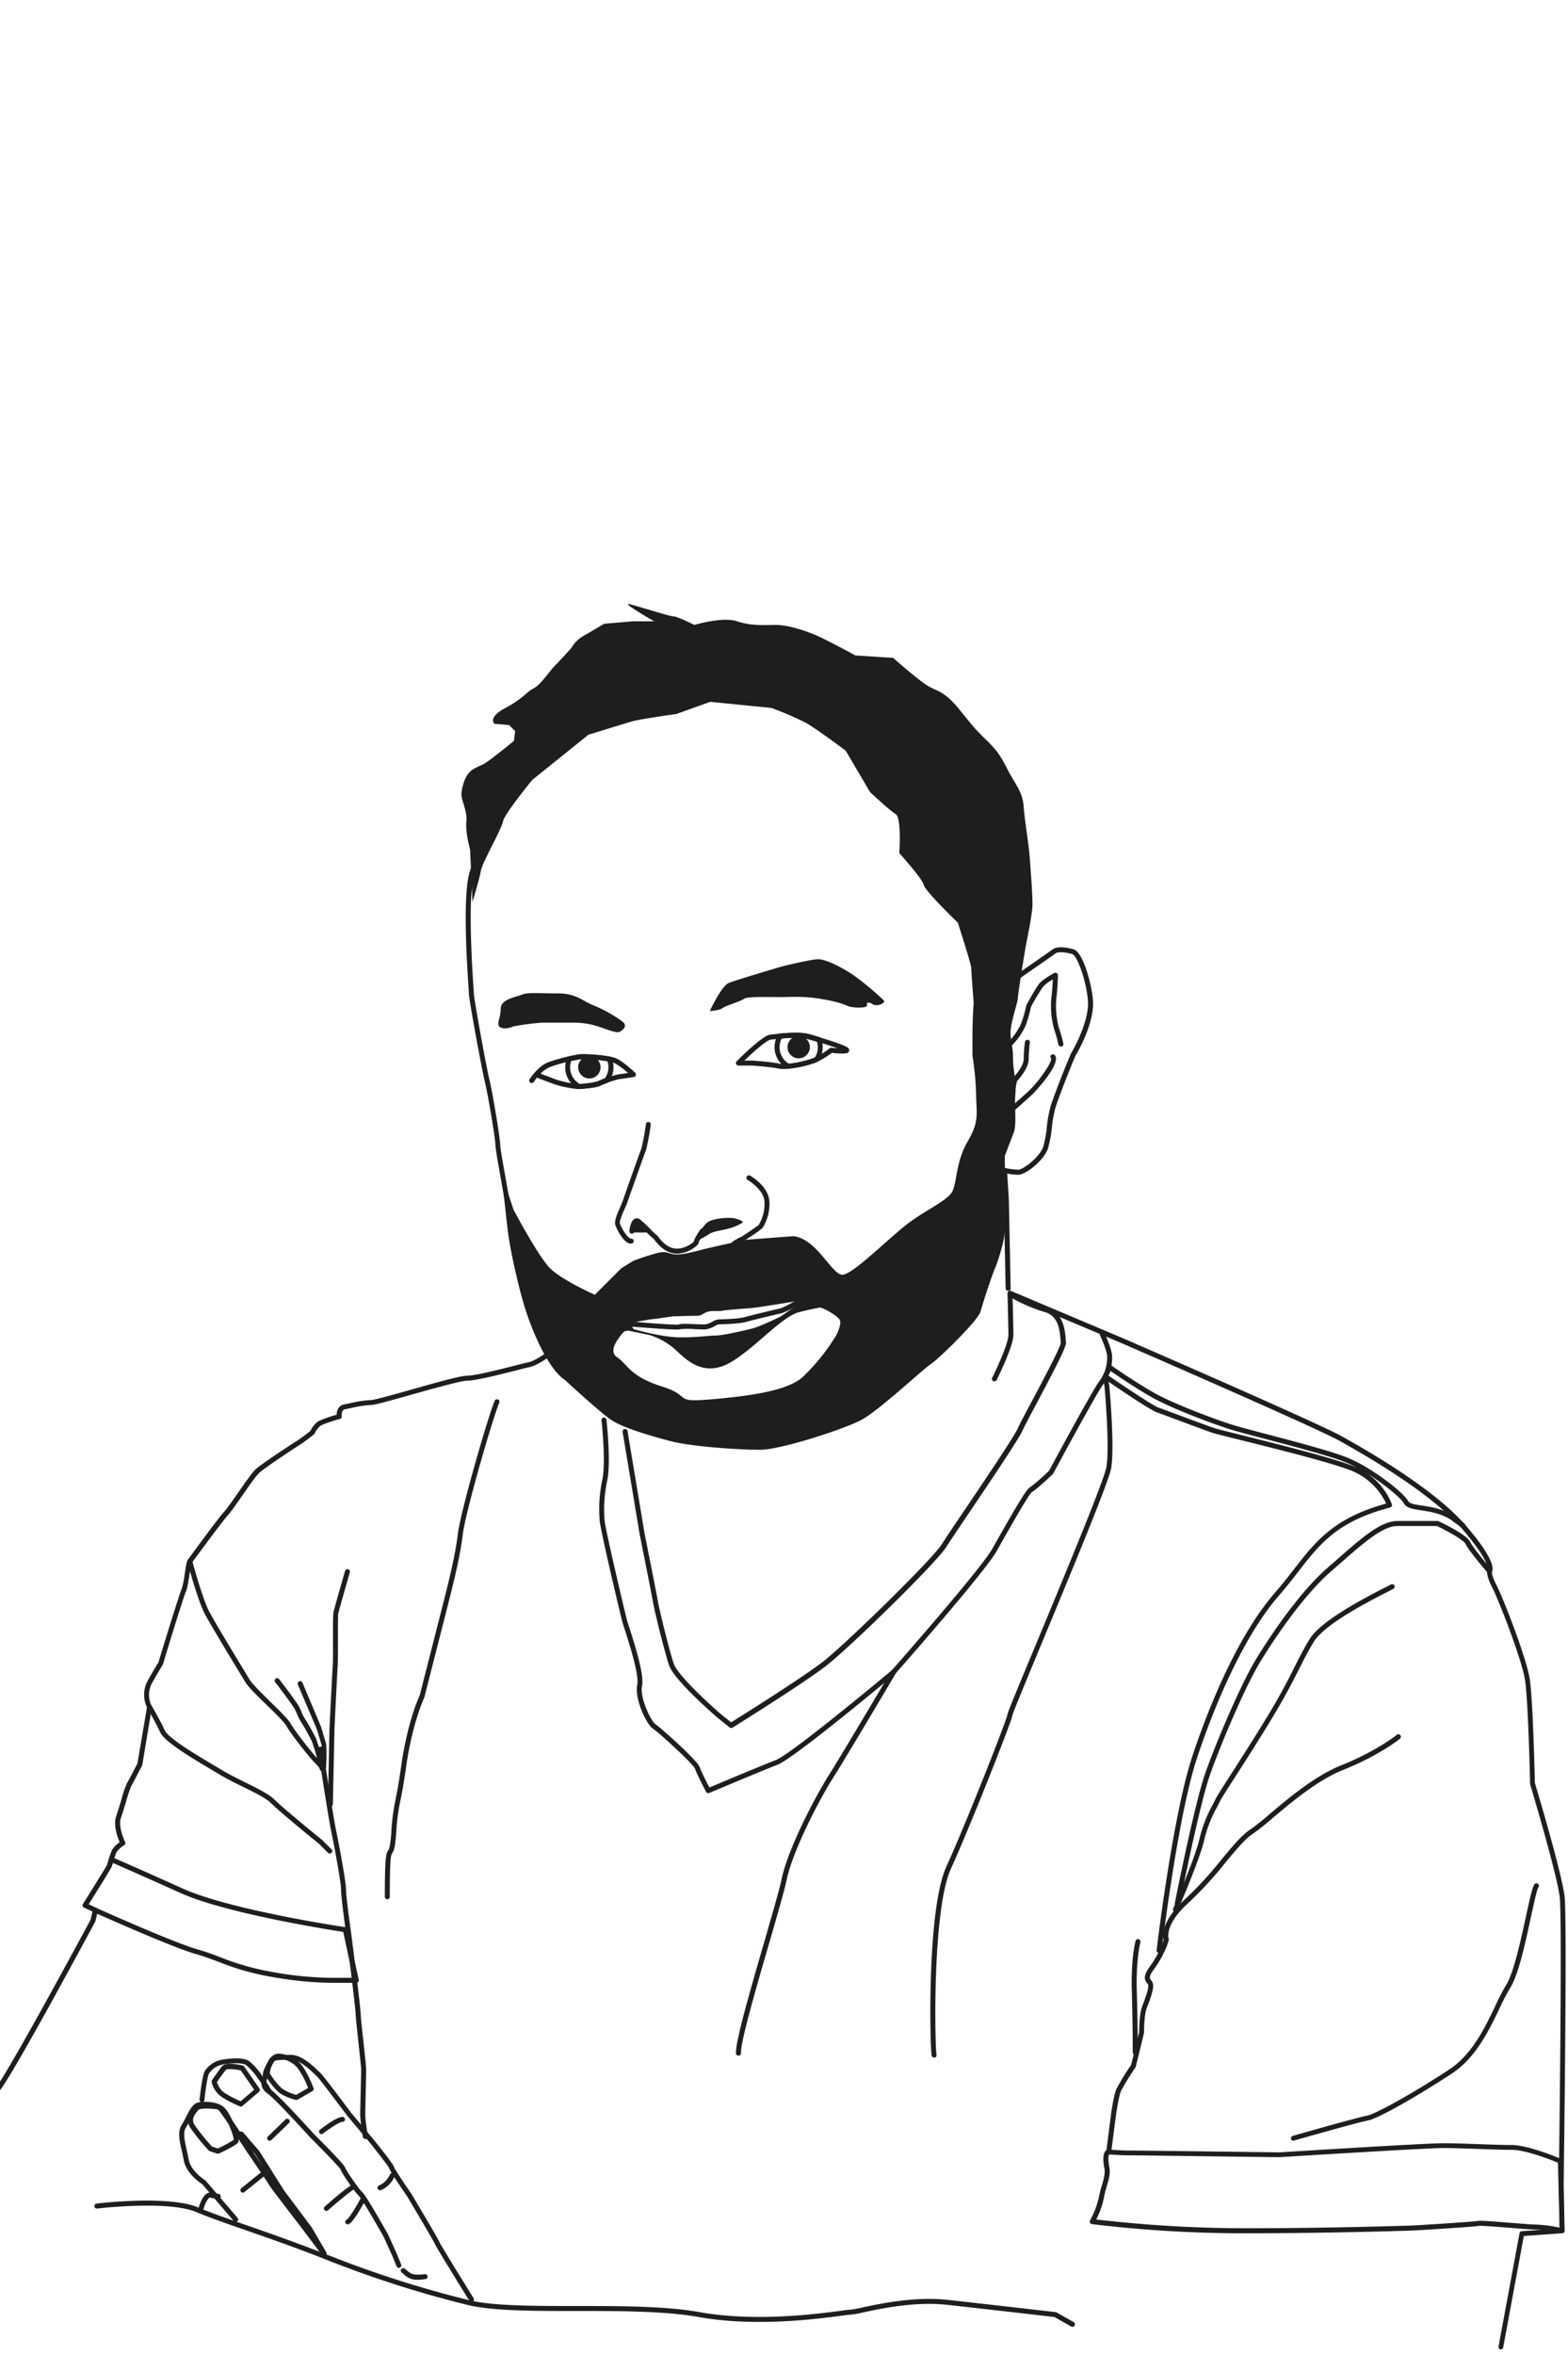 <svg xmlns="http://www.w3.org/2000/svg" viewBox="0 0 571 857"><path d="M-1.45,761.7a.9.9,0,0,1-.91-.9.92.92,0,0,1,.57-.85C.7,757.71,20.29,722.15,33,698.54l.69-2.94-3.11-1.46a.88.88,0,0,1-.48-.57.86.86,0,0,1,.1-.73c3.23-5.14,8.48-13.56,8.8-14.28,0-.11.12-.41.24-.79a34.57,34.57,0,0,1,1.57-4.61,9.37,9.37,0,0,1,2.77-2.8c-.75-1.74-2.43-6.23-1.26-9.53.56-1.6,1.2-3.71,1.82-5.74a41.84,41.84,0,0,1,2-6c.59-1,3.44-6.48,3.9-7.38l3.48-20.43a10.63,10.63,0,0,1,.15-9.46c2.15-3.9,3.63-6.3,4-6.82.92-3,7.57-24.89,8.45-26.66a31.52,31.52,0,0,0,1.15-5.65c.51-3.29.74-4.59,1.16-5.14l.89-1.22c2.78-3.8,10.16-13.87,12.26-16.17,1.08-1.17,3.17-4.17,5.19-7.07,2.64-3.79,5.13-7.37,6.41-8.52,2.35-2.11,13.6-9.43,15-10.31s4.18-3,4.86-3.58a8.83,8.83,0,0,1,2.94-3.54,45.9,45.9,0,0,1,6.61-2.33c0-1.43.61-3.37,2.78-3.77.62-.11,1.36-.27,2.17-.44a40.72,40.72,0,0,1,7.54-1.13c1.18,0,8-1.92,14.56-3.77,8.88-2.51,18.07-5.1,20.51-5.1,2.88,0,11.93-2.3,17.34-3.68,2.43-.61,4.18-1.06,4.91-1.19,1.84-.34,5-2.41,6.07-3.18a.91.91,0,0,1,1.27.21.9.9,0,0,1-.21,1.26c-.17.13-4.19,3-6.8,3.49-.68.12-2.49.58-4.79,1.17-5.85,1.48-14.68,3.73-17.79,3.73-2.19,0-12.07,2.79-20,5-8.45,2.38-13.69,3.85-15.05,3.85a39.74,39.74,0,0,0-7.16,1.08c-.83.18-1.59.34-2.23.46-1.52.27-1.29,2.3-1.26,2.53a.91.91,0,0,1-.65,1,50.75,50.75,0,0,0-6.9,2.35,7.5,7.5,0,0,0-2.29,2.92.93.93,0,0,1-.26.33c-.13.11-3.39,2.71-5.19,3.84S96.51,534,94.38,536c-1.13,1-3.8,4.84-6.15,8.22-2.15,3.08-4.18,6-5.33,7.26-2,2.22-9.64,12.6-12.13,16l-.91,1.23A33,33,0,0,0,69,573c-.48,3.11-.83,5.22-1.32,6.19-.62,1.25-5.35,16.53-8.37,26.49a1,1,0,0,1-.11.23s-1.57,2.47-4,6.83a9,9,0,0,0,0,8,.89.89,0,0,1,.1.58L51.82,642.2a.79.79,0,0,1-.08.26c-.14.26-3.35,6.48-4,7.6a54,54,0,0,0-1.84,5.55c-.63,2.06-1.27,4.19-1.85,5.83-1.19,3.36,1.48,8.78,1.51,8.83a.92.92,0,0,1-.33,1.17A9.61,9.61,0,0,0,42.42,674,36.2,36.2,0,0,0,41,678.28c-.12.41-.21.73-.27.9-.21.63-5.14,8.52-8.42,13.75l2.84,1.34a.91.91,0,0,1,.5,1l-.89,3.78a1,1,0,0,1-.08.22c-.08.15-8.43,15.66-16.9,31C.33,761.7-.58,761.7-1.45,761.7Zm-.39-1.7Z" fill="#201d1e"/><path d="M546.58,854.93l-.17,0a.9.9,0,0,1-.72-1l7.66-41.29a.89.89,0,0,1,.83-.74l13.78-.94-.31-16.45c0-1,1.32-95.62.34-104.12s-10.69-40.81-10.79-41.13a1,1,0,0,1,0-.24c0-.3-.68-29.83-1.82-37.51s-9.8-29.65-11.9-33.68c-2.2-4.24-2-6-1.91-6.27a.8.8,0,0,1,.18-.37c.08-.28.6-3.26-9-14.5-7.84-9.2-23.41-20.41-45-32.42-8.85-4.92-78.79-35.28-79.5-35.59l-22.35-9.43c1.75,2.64,2,6,2.19,8,0,.46.07.84.11,1.12.23,1.48-3,7.79-10.69,22.3-2.43,4.56-4.53,8.5-5.19,10-1.36,3-11.27,17.75-19.24,29.56-3.88,5.75-7.23,10.72-8.46,12.67-3.66,5.83-34.86,36.32-43.66,43.18-8.26,6.45-33.95,22.43-34.2,22.59a.92.92,0,0,1-1.05-.06L261.23,625c-.66-.57-15.77-13.57-17.6-19.07-1.74-5.22-5.33-19.91-5.81-22.78-.44-2.62-4.83-24.61-4.88-24.83L226.72,521a.91.91,0,0,1,1.79-.3L234.72,558c.18.88,4.45,22.22,4.89,24.86s3.92,17.06,5.73,22.51c1.4,4.17,12.78,14.58,17,18.24l3.91,3.13c3.77-2.35,26-16.27,33.51-22.13,8.47-6.61,39.75-37.17,43.24-42.72,1.24-2,4.6-7,8.49-12.73,7.51-11.13,17.79-26.37,19.08-29.28.69-1.56,2.8-5.52,5.25-10.11,3.9-7.33,10.44-19.61,10.49-21.23,0-.26-.07-.68-.12-1.19-.24-2.95-.69-8.44-5.55-9.84a60.64,60.64,0,0,1-12-5.08.71.71,0,0,1-.14-.1l-1.17-1a.9.9,0,0,1-.18-1.16.92.92,0,0,1,1.13-.36l40.61,17.14c2.9,1.26,70.74,30.71,79.67,35.67,21.81,12.12,37.55,23.48,45.53,32.84,9.74,11.43,9.93,15.28,9.18,16.56,0,.43.2,1.92,1.75,4.91,2.19,4.22,10.9,26.29,12.08,34.25,1.14,7.62,1.79,35.24,1.84,37.61.75,2.49,9.84,32.86,10.82,41.33s-.28,100.42-.33,104.33l.33,17.28a.9.9,0,0,1-.84.92l-14,1-7.53,40.6A.91.91,0,0,1,546.58,854.93ZM541.7,571.14Zm.12-.14,0,0Zm0,0Z" fill="#201d1e"/><path d="M257.91,652.5a.91.91,0,0,1-.8-.49c-.13-.26-3.37-6.41-4.05-8.46-.59-1.6-12.88-12.91-15.29-14.51s-6.77-11-5.71-15.93c.79-3.68-3.17-15.87-4.66-20.46-.31-1-.55-1.7-.66-2.07-.75-2.63-8-33.41-8.35-37.13a51.11,51.11,0,0,1,1-15.24c1.29-6.45-.33-21.22-.34-21.36a.9.9,0,0,1,.8-1,.91.91,0,0,1,1,.8c.07.61,1.66,15.2.32,21.92a49.56,49.56,0,0,0-1,14.72c.32,3.5,7.57,34.26,8.3,36.79.1.36.33,1.07.64,2,2.76,8.52,5.48,17.73,4.7,21.39-.92,4.29,3.29,12.94,4.94,14S254,640.6,254.78,643c.5,1.51,2.66,5.74,3.55,7.45,3.62-1.52,19-8,24.23-10,4.62-1.79,29.66-22.19,42.31-32.76,1.38-1.58,32.31-36.72,36.47-44.08l.68-1.21c8.82-15.62,11.86-20.55,13-21.13a74.07,74.07,0,0,0,7-6.08c1.3-2.4,16-29.67,18.33-32.62a12.33,12.33,0,0,0,1.3-2.09,14.13,14.13,0,0,0,1.51-7.23c-.31-2.49-2.56-7.34-2.59-7.39a.91.91,0,0,1,1.65-.76c.09.2,2.39,5.15,2.74,7.92a15.87,15.87,0,0,1-1.69,8.27,15.34,15.34,0,0,1-1.49,2.39c-1.81,2.32-12.72,22.28-18.23,32.5a.84.84,0,0,1-.18.23c-1,1-6.16,5.79-7.54,6.48-1.27.95-8.68,14.08-12.25,20.4l-.68,1.21c-4.33,7.65-35.42,42.94-36.74,44.44l-.1.09c-1.5,1.26-36.8,30.75-42.87,33.11-5.91,2.3-24.75,10.23-24.94,10.31A.94.94,0,0,1,257.91,652.5Z" fill="#201d1e"/><path d="M428.72,693.56l-.18,0a.9.9,0,0,1-.71-1.06c.29-1.47,7.16-36.15,11.13-47.41,3.89-11,12.81-32.11,18.5-41.45,3.23-5.29,14.63-23.3,26.15-33.29q1.83-1.58,3.57-3.11c8.75-7.69,15.67-13.76,21.67-13.76h14.64a.86.86,0,0,1,.39.09c1.72.8,10.35,4.93,11.54,7.55.86,1.9,5.84,7.86,7.68,10a.9.9,0,0,1-.09,1.28.91.91,0,0,1-1.28-.1c-.28-.32-6.81-7.89-8-10.42-.66-1.45-6.46-4.68-10.48-6.58H508.85c-5.32,0-12.34,6.17-20.47,13.31-1.17,1-2.36,2.07-3.58,3.12-11.32,9.81-22.6,27.63-25.79,32.86-5.63,9.24-14.48,30.17-18.34,41.12-3.93,11.13-11,46.79-11.06,47.15A.92.92,0,0,1,428.72,693.56Z" fill="#201d1e"/><path d="M422.06,710.65H422a.9.9,0,0,1-.79-1c0-.49,5.86-48.95,12.91-70.32,4-12.2,15-42.47,30.37-60,2.51-2.88,4.67-5.66,6.76-8.35,7.76-10,14.48-18.64,33.53-23.85a23.92,23.92,0,0,0-13.51-12.3c-8-3-27.91-7.94-39.79-10.89-4.88-1.21-8.4-2.09-9.44-2.41-2.11-.66-7.88-2.82-13-4.72-3.55-1.33-6.61-2.48-7.69-2.84-2.71-.9-17.67-11.17-19.37-12.34a.92.92,0,0,1-.3-1.14l1.6-3.31a.92.92,0,0,1,1.34-.35c.09.07,9.58,6.68,16.34,10.38s20.73,9,27.8,11.25c2.43.76,7.15,2,12.61,3.44,10.55,2.77,23.69,6.23,29.42,8.58,8.77,3.6,20.28,12.56,22,15.72.52,1,2.49,1.27,5,1.65,3.26.5,7.31,1.12,11.33,3.55l4.14,3a.9.9,0,1,1-1.06,1.46l-4.08-3c-3.65-2.21-7.51-2.8-10.6-3.27s-5.37-.82-6.31-2.58-6.8-6.74-13.2-10.74a24,24,0,0,1,8.86,11.14.92.92,0,0,1-.06.71,1,1,0,0,1-.57.45c-19.23,5-25.55,13.16-33.56,23.47-2.1,2.71-4.28,5.51-6.83,8.43-15.11,17.31-26,47.3-30,59.4-7,21.19-12.78,69.48-12.83,70A.91.91,0,0,1,422.06,710.65Zm-18.43-210.1c6.6,4.52,16.46,11.07,18.27,11.67,1.12.38,4.19,1.53,7.76,2.86,5.06,1.89,10.81,4,12.87,4.69,1,.31,4.67,1.22,9.33,2.38,11.92,3,31.87,7.92,40,11,.83.31,1.63.65,2.38,1a44.39,44.39,0,0,0-4.15-2c-5.62-2.3-18.69-5.74-29.19-8.5-5.49-1.44-10.22-2.69-12.69-3.46-7-2.18-21-7.5-28.13-11.39-5.63-3.09-13.11-8.15-15.64-9.88Z" fill="#201d1e"/><path d="M568.89,812.64a.68.68,0,0,1-.2,0,58.54,58.54,0,0,0-9.13-1.31c-1.49,0-5.46-.31-9.68-.65-4.48-.36-10.63-.84-11.42-.7-1.33.33-20.05,1.46-23.79,1.68-.3,0-28.71,1-60.65,1a460.8,460.8,0,0,1-56.39-3.33.92.92,0,0,1-.69-.5.91.91,0,0,1,0-.85,31.37,31.37,0,0,0,3.22-8.36,33.74,33.74,0,0,1,1.07-4.27c.67-2.3,1.31-4.47.93-6.39-.28-1.38-.8-4.76.34-6.14a1.55,1.55,0,0,1,1.21-.6c.35,0,.89,0,1.61.09,1.36.09,3.42.24,6,.24,4,0,54.11.66,54.62.67,2.11-.14,53.3-3.33,59.58-3.33,3.23,0,8.11.17,12.84.34,4.52.16,9.19.32,12.13.32,6.11,0,17.53,4.86,18,5.07a.92.92,0,0,1,.55.81l.66,25.3a.89.89,0,0,1-.9.93Zm-169.72-5A470.07,470.07,0,0,0,454,810.83c31.91,0,60.28-1,60.56-1,8.86-.53,22.44-1.4,23.46-1.64.8-.2,4.44.06,12,.66,4,.32,8.11.65,9.53.65a52.08,52.08,0,0,1,8.39,1.11L567.33,787c-2.33-1-11.73-4.7-16.76-4.7-3,0-7.45-.15-12.2-.32s-9.58-.34-12.77-.34c-6.22,0-59,3.29-59.54,3.33s-50.71-.67-54.66-.67c-2.69,0-4.79-.15-6.18-.25l-1.34-.08c-.22.39-.45,1.88.09,4.58.47,2.35-.23,4.73-1,7.25a34.4,34.4,0,0,0-1,4.06A30,30,0,0,1,399.17,807.68Z" fill="#201d1e"/><path d="M120.94,721.53a132.65,132.65,0,0,1-22.45-2.24,94.27,94.27,0,0,1-18.83-5.38c-2.71-1-5.27-2-8.33-2.85-8.62-2.43-35.82-14.62-37-15.14a.9.9,0,1,1,.74-1.65c.28.12,28.23,12.65,36.72,15.05,3.13.88,5.73,1.86,8.48,2.9a93,93,0,0,0,18.52,5.29,126.48,126.48,0,0,0,22.68,2.2h7.11L125,703c-5.29-.81-42.84-6.76-59.33-14.18-17.54-7.9-25.43-11.28-25.51-11.32a.9.9,0,1,1,.72-1.66c.07,0,8,3.42,25.54,11.33s59.05,14.07,59.47,14.13a.92.92,0,0,1,.75.71l4,18.42a.92.92,0,0,1-.89,1.1h-8.79Z" fill="#201d1e"/><path d="M367.12,469.71a.92.92,0,0,1-.91-.89l-.66-32.3-.66-10.61A.9.9,0,0,1,366,425a23.16,23.16,0,0,0,4.77.64c1.79,0,7.86-4.56,9.13-8.37a40,40,0,0,0,1.31-7.13,46.84,46.84,0,0,1,1.35-7.5c1.23-4,7-18.67,7.77-19.88s6.47-11.55,5.84-18.73c-.68-7.9-4.08-16.4-5.67-16.85-2.7-.77-5.26-.88-6.09-.26-1.33,1-13.07,9.11-13.57,9.45a.89.89,0,0,1-1.26-.23.91.91,0,0,1,.23-1.26c.13-.08,12.21-8.43,13.52-9.41,2-1.5,6.37-.4,7.67,0,3.2.91,6.39,11.64,7,18.43.73,8.46-6.07,19.79-6.14,19.9-.6.93-6.19,15-7.55,19.4a46.21,46.21,0,0,0-1.28,7.2,42.5,42.5,0,0,1-1.39,7.47c-1.41,4.24-7.94,9.61-10.85,9.61a22.28,22.28,0,0,1-4-.43l.59,9.46.67,32.33a.91.91,0,0,1-.89.93Z" fill="#201d1e"/><path d="M199,493a.91.91,0,0,1-.79-.46c-.08-.15-8.1-14.66-10.43-31.28-1.28-9.16-3.34-20.75-5-30.07-1.54-8.68-2.34-13.26-2.34-14.34,0-2.25-2.67-18.24-4-23.76-1.23-5.25-5.69-29.54-5.69-31.51,0-.2-.06-1.18-.14-2.41-.58-8.87-2.36-35.86.89-43.23.48-1.14,11.94-28.36,20-34.65a.93.93,0,0,1,1.28.16.91.91,0,0,1-.16,1.27c-7.71,6-19.36,33.65-19.48,33.93-2,4.64-2.29,18.9-.74,42.4.1,1.57.15,2.28.15,2.53,0,1.41,4.22,25.1,5.63,31.09,1.36,5.75,4,21.79,4,24.18,0,1,1.07,7,2.32,14,1.65,9.33,3.71,20.95,5,30.14,2.28,16.27,10.13,30.5,10.21,30.65a.9.9,0,0,1-.35,1.23A.87.87,0,0,1,199,493Z" fill="#201d1e"/><path d="M246.09,483.78c-2.07,0-6.43-.27-15.69-1-1.41-.12-2.62-.22-2.79-.22a.91.91,0,0,1-.89-.92.9.9,0,0,1,.9-.9c.18,0,.89.06,2.92.23,4.21.35,15.38,1.27,16.6,1,.76-.33,2.78-.27,6-.12,1.48.06,3,.13,3.69.07a7.89,7.89,0,0,0,2.65-1,5.53,5.53,0,0,1,2.26-.82c1.4,0,7.32-.2,9.41-.8,2.35-.67,12-3,13.08-3.19a39.63,39.63,0,0,0,4.21-2.06,21.31,21.31,0,0,1,2.88-1.42l3.33-.83.44,1.76-3.33.83c-.24.08-1.48.74-2.47,1.26a26.1,26.1,0,0,1-4.76,2.25c-1,.17-10.65,2.5-12.88,3.14-2.72.78-9.84.87-9.91.87a5.9,5.9,0,0,0-1.42.62,9.63,9.63,0,0,1-3.32,1.21c-.8.07-2.26,0-3.94-.07a30.12,30.12,0,0,0-5.28,0A5,5,0,0,1,246.09,483.78Z" fill="#201d1e"/><path d="M258.47,367.92s4.22-9.1,6.88-10.21,19.31-6,19.31-6,10.66-2.66,13.32-2.66,8.66,2.89,13.09,6a103.37,103.37,0,0,1,10.66,8.88c1.11,1.11-2.44,2.44-3.77,1.56s-2.67-.89-2.22.22-4,1.11-6,.66-2.22-1.33-9.54-2.66-10.66-.89-16.43-.89-11.76-.22-12.87.67-6.66,2.44-7.77,3.33S258.47,367.92,258.47,367.92Z" fill="#201d1e"/><path d="M187,373.47a98.72,98.72,0,0,1,10.21-1.33h12a27.84,27.84,0,0,1,8.44,1.33c2.88.89,6.88,2.66,8,2s3.33-2.21.66-4a50.17,50.17,0,0,0-10-5.55c-4.44-1.78-6.44-4.44-13.32-4.44s-10.88-.44-12.88.45-7.76,1.55-7.76,5.1-2,6,0,6.88S187,373.47,187,373.47Z" fill="#201d1e"/><path d="M386.32,380.81a.92.92,0,0,1-.89-.73,51,51,0,0,0-1.52-5.44,31.4,31.4,0,0,1-.93-12.58c.24-2.43.35-4.39.4-5.66a16.53,16.53,0,0,0-3.47,2.56,72.28,72.28,0,0,0-4.49,7.49,42,42,0,0,1-2,6.91,24.87,24.87,0,0,1-4.86,7,.91.91,0,1,1-1.28-1.28,23.66,23.66,0,0,0,4.46-6.35,42.53,42.53,0,0,0,1.95-6.71.66.66,0,0,1,.09-.27c.14-.25,3.39-6.32,4.77-7.93s5.21-3.67,5.37-3.76a.91.91,0,0,1,1.33.8c0,.12,0,3-.45,7.42a29.72,29.72,0,0,0,.85,11.83,52.23,52.23,0,0,1,1.58,5.66.9.9,0,0,1-.71,1.06Z" fill="#201d1e"/><path d="M368.79,404.34a.93.93,0,0,1-.69-.31.9.9,0,0,1,.09-1.28s3.57-3.13,6.42-5.75c3.43-3.17,8.7-10.55,8.13-11.86a.89.89,0,0,1,.09-1.27.92.92,0,0,1,1.29.1c2.54,2.91-7.11,13.27-8.28,14.36-2.86,2.64-6.42,5.75-6.46,5.78A.89.89,0,0,1,368.79,404.34Z" fill="#201d1e"/><path d="M368.79,397.24l-.18,0a.91.91,0,0,1-.71-1.07l.66-3.33a1,1,0,0,1,.23-.44c1.11-1.17,4-4.68,4-6.93a49.8,49.8,0,0,1,.46-6.34.9.9,0,1,1,1.79.26,50.16,50.16,0,0,0-.44,6.08c0,3.1-3.37,7-4.28,8l-.62,3.08A.9.9,0,0,1,368.79,397.24Z" fill="#201d1e"/><path d="M133.06,778.35a.9.9,0,0,1-.89-.74,62.36,62.36,0,0,1-1-7.82c0-1.23.09-5.12.18-8.89.08-3.5.16-6.81.16-7.76s-.53-5.79-1-10.06c-.51-4.73-1-9.2-1-10.25,0-1.59-2.4-20.89-3.32-28.19-.08-.56-2-14.07-2-17.09,0-2.85-2.9-18.13-3.64-21.45-.66-3-4.68-28.31-4.68-29.49a.91.91,0,1,1,1.81,0c0,1.13,3.93,25.89,4.64,29.11.63,2.85,3.68,18.69,3.68,21.84,0,2.9,2,16.71,2,16.85.14,1.09,3.34,26.4,3.34,28.43,0,.95.53,5.79,1,10.06.52,4.73,1,9.2,1,10.25s-.08,4.29-.16,7.8c-.08,3.76-.17,7.65-.17,8.85a62.65,62.65,0,0,0,1,7.49.9.9,0,0,1-.72,1.05ZM117.65,636.61h0Z" fill="#201d1e"/><path d="M120.07,674.47a.9.9,0,0,1-.64-.27l-3.29-3.29c-1-.78-14.08-11.41-17.35-14.68-1.91-1.92-6-3.92-10.27-6-2.89-1.43-5.88-2.9-8.53-4.49-.81-.49-1.7-1-2.66-1.58-9.19-5.45-17.55-10.59-19-13.81-1.63-3.57-4.59-8.63-4.62-8.68a.91.91,0,0,1,1.56-.92c.13.21,3,5.19,4.71,8.85,1.34,3,12,9.24,18.28,13l2.67,1.58c2.59,1.56,5.55,3,8.4,4.42,4.44,2.19,8.63,4.25,10.75,6.37,3.26,3.26,17.1,14.48,17.24,14.59l.07.06,3.33,3.33a.89.89,0,0,1,0,1.28A.87.87,0,0,1,120.07,674.47Z" fill="#201d1e"/><path d="M117.74,644.5a.9.9,0,0,1-.69-.32s-1.66-2-2.94-3.27-8.11-9.8-9.81-12.85c-.77-1.38-4-4.57-7.19-7.65-3.46-3.36-6.72-6.54-7.78-8.31l-2-3.3c-3.67-6.06-10.52-17.35-12.67-21.38-2.68-5-6.25-18.49-6.4-19.06a.91.91,0,0,1,.64-1.11.92.92,0,0,1,1.11.65c0,.14,3.67,13.83,6.25,18.67,2.12,4,8.95,15.24,12.62,21.29l2,3.31c.94,1.57,4.26,4.81,7.48,8,3.4,3.31,6.62,6.44,7.51,8.06,1.6,2.87,8.2,11.14,9.51,12.45s3,3.31,3,3.39a.89.89,0,0,1-.12,1.27A.85.85,0,0,1,117.74,644.5Z" fill="#201d1e"/><path d="M120.3,657.38h0a.91.91,0,0,1-.89-.93c0-.25.55-25.63.55-26.5s1-21,1.23-24.15c.1-1.38.08-5.17.07-8.84,0-5.8,0-9.38.17-10.26.33-1.57,4.07-14.5,4.23-15.05a.91.91,0,0,1,1.12-.62.92.92,0,0,1,.62,1.13c-1.34,4.63-3.94,13.71-4.2,14.92-.16.75-.14,5.81-.13,9.87,0,3.87,0,7.54-.08,9-.22,3.08-1.21,23.22-1.21,24s-.54,25.49-.56,26.54A.9.9,0,0,1,120.3,657.38Z" fill="#201d1e"/><path d="M118,643.73h0a.91.91,0,0,1-.91-.91,24.81,24.81,0,0,1,.13-3c0-.36,0-2.75-.12-4.88l-1.73-5.73L108.47,613a.92.92,0,0,1,.49-1.19.89.89,0,0,1,1.18.48L117,628.6a.36.36,0,0,1,0,.09l1.77,5.88a.78.78,0,0,1,0,.22,50.35,50.35,0,0,1,.09,5.43c0,.29-.09,1.58-.09,2.6A.91.91,0,0,1,118,643.73Z" fill="#201d1e"/><path d="M117.3,644.51a.91.91,0,0,1-.87-.67c0-.11-.79-2.83-1.13-4.62a56,56,0,0,0-1.83-5.8c-.25-.48-2.27-4.39-3.59-6.42a18.51,18.51,0,0,1-1.79-3.42c-.2-.47-.41-1-.7-1.55-.7-1.39-5.38-7.58-7.12-9.84a.91.91,0,1,1,1.43-1.11c.66.85,6.41,8.34,7.31,10.14.31.63.53,1.15.75,1.66A17.19,17.19,0,0,0,111.4,626c1.45,2.24,3.62,6.45,3.71,6.63a.42.42,0,0,1,0,.1,56.09,56.09,0,0,1,1.93,6.14c.32,1.72,1.08,4.45,1.09,4.47a.89.89,0,0,1-.63,1.12Z" fill="#201d1e"/><path d="M141.05,691.12a.91.91,0,0,1-.91-.91c0-14.92.48-15.68,1.21-16.83.31-.5.74-1.18,1.13-6.21A77.72,77.72,0,0,1,144,655c.47-2.29,1.11-5.44,2.13-12.55,2.23-15.62,6.22-24.48,6.7-25.48l7.63-29.88c3.61-14.12,5.3-21.15,6.31-29.19s10.84-42.15,13.38-48.18a.9.9,0,0,1,1.18-.49.91.91,0,0,1,.49,1.19c-2.52,6-12.24,39.61-13.26,47.7s-2.71,15.22-6.34,29.42-7.66,30-7.66,30l-.06.17c0,.09-4.3,9.08-6.58,25-1,7.16-1.67,10.34-2.14,12.65a75.74,75.74,0,0,0-1.52,11.93c-.42,5.48-.92,6.27-1.4,7s-.92,1.47-.92,15.87A.91.91,0,0,1,141.05,691.12Z" fill="#201d1e"/><path d="M340.15,748.72a.92.92,0,0,1-.89-.73c-.58-2.94-1.85-52.93,5.39-68.81s22-53.38,22.24-55.35c.13-.89,3.11-8.12,11-27,10.2-24.55,24.18-58.19,25-62.92,1.3-7.45-.65-29.17-.67-29.39l-.6-3.51a.9.9,0,0,1,.75-1,.89.89,0,0,1,1,.74l.6,3.58c.09,1,2,22.25.67,29.93-.86,4.93-14.31,37.3-25.12,63.31-5.46,13.13-10.61,25.54-10.84,26.59-.37,2.59-15.78,41.37-22.38,55.82-6.92,15.16-5.83,64.86-5.26,67.7a.91.91,0,0,1-.71,1.07Z" fill="#201d1e"/><path d="M268.9,748.05a.9.9,0,0,1-.9-.86c-.22-4.27,5.29-23.23,10.15-40,2.9-10,5.63-19.38,6.51-23.53,2.38-11.22,12.48-30.32,17.1-37.59s22.78-38,23-38.26a.91.91,0,1,1,1.56.92c-.18.31-18.37,31.06-23,38.31s-14.52,26-16.85,37c-.9,4.23-3.52,13.23-6.55,23.66-4.58,15.78-10.28,35.4-10.08,39.37a.91.91,0,0,1-.86.95Z" fill="#201d1e"/><path d="M428.05,695.78a.94.94,0,0,1-.36-.08.9.9,0,0,1-.47-1.19c.08-.18,8-18.32,9.6-25.48a49.16,49.16,0,0,1,4.88-12.47c.38-.72.68-1.29.82-1.64.33-.82,2.13-3.63,5.83-9.4s8.59-13.38,13.22-21c4.94-8.16,7.65-13.5,10-18.22,1.75-3.46,3.26-6.44,5.27-9.75,4.21-6.9,20.41-15.21,27.32-18.76,1-.5,1.79-.91,2.33-1.21a.91.91,0,1,1,.86,1.6c-.55.3-1.36.71-2.36,1.22-6.78,3.48-22.66,11.63-26.6,18.1-2,3.24-3.47,6.2-5.21,9.62-2.28,4.51-5.13,10.12-10.1,18.34-4.64,7.68-9.61,15.42-13.24,21.07-2.9,4.51-5.4,8.41-5.67,9.1-.18.44-.49,1-.91,1.82a47.06,47.06,0,0,0-4.71,12c-1.66,7.32-9.38,25-9.71,25.79A.9.9,0,0,1,428.05,695.78Z" fill="#201d1e"/><path d="M471,779a.91.91,0,0,1-.25-1.78c.95-.27,23.39-6.68,27.06-7.35,3.19-.58,17.19-8.45,30-16.84,8.24-5.42,12.92-15.15,16.67-23a79.87,79.87,0,0,1,4-7.74c2.73-4.3,5.34-16.31,7.24-25.08,1.75-8,2.43-10.92,3.2-11.69a.91.91,0,0,1,1.3,1.26c-.54.74-1.7,6.09-2.73,10.82-2,9.4-4.57,21.09-7.48,25.67a75.63,75.63,0,0,0-3.93,7.54c-3.86,8-8.65,18-17.32,23.69-11.67,7.68-26.71,16.4-30.63,17.12-3.58.65-26.65,7.23-26.88,7.3A1.09,1.09,0,0,1,471,779Z" fill="#201d1e"/><path d="M403.75,784h-.12a.89.89,0,0,1-.78-1l1.66-13c0-.31,1-7.48,2.06-9.89a88.18,88.18,0,0,1,5.32-8.68l2.94-12c0-.89.07-6.58,1.05-9.2l.28-.75c.89-2.35,2-5.27,2-6.92a1.36,1.36,0,0,0-.42-.89c-1-1.23-1.53-2.53.93-6a38.65,38.65,0,0,0,4.54-8.1l.57-1.7c-.38-1.43-1-6.87,8-15a134.25,134.25,0,0,0,13.08-14.26c3.95-4.76,7.37-8.88,10.34-10.8a88.37,88.37,0,0,0,7.07-5.62c7-5.91,16.62-14,26.05-17.77,13-5.2,20.33-11.12,20.41-11.18a.91.91,0,0,1,1.14,1.41c-.3.25-7.58,6.14-20.88,11.46-9.16,3.66-18.63,11.64-25.55,17.46a86.62,86.62,0,0,1-7.25,5.76c-2.74,1.78-6.08,5.79-9.94,10.44A136.38,136.38,0,0,1,433,692.22c-9.25,8.33-7.44,13.24-7.42,13.29a.94.94,0,0,1,0,.64l-.67,2a39.11,39.11,0,0,1-4.78,8.57c-1.87,2.62-1.47,3.14-1,3.8a3.14,3.14,0,0,1,.81,2c0,2-1.12,5-2.11,7.56l-.28.75c-.93,2.48-.94,8.61-.94,8.67a.76.76,0,0,1,0,.21l-3,12.32a.81.81,0,0,1-.13.3,89.88,89.88,0,0,0-5.24,8.5c-.94,2.19-1.92,9.35-1.93,9.42l-1.67,13A.9.9,0,0,1,403.75,784Z" fill="#201d1e"/><path d="M413.4,747.72a.91.91,0,0,1-.91-.91c0-4.35,0-10.31-.33-22.28s1.3-18,1.37-18.25a.9.9,0,1,1,1.74.49c0,.06-1.62,6-1.3,17.71.34,12,.34,18,.34,22.33A.91.91,0,0,1,413.4,747.72Z" fill="#201d1e"/><path d="M254.17,451.32s-1.58-.75.75-3.49,2.33-3.08,4.33-3.83a22.13,22.13,0,0,1,7.82-.75c1.33.25,4,1.16,3.33,1.66a18.13,18.13,0,0,1-5.16,2.17c-2.66.75-5.41.91-7,2A34.26,34.26,0,0,1,254.17,451.32Z" fill="#201d1e"/><path d="M267.32,453.48a.94.94,0,0,1-.76-.41.92.92,0,0,1,.26-1.26,18.35,18.35,0,0,1,3-1.69c.64-.28,5.77-3.78,6.46-4.38a14.9,14.9,0,0,0,2.12-8.51c-.29-4.44-6.06-7.81-6.12-7.85a.9.9,0,0,1,.9-1.57c.27.16,6.67,3.88,7,9.3a16.42,16.42,0,0,1-2.51,9.76,58.68,58.68,0,0,1-7.39,5,20.72,20.72,0,0,0-2.49,1.47A.94.94,0,0,1,267.32,453.48Zm9.62-7.11Z" fill="#201d1e"/><path d="M229.78,452.56c-2.7,0-5.34-5.6-5.7-6.81-.41-1.38.47-3.57,1.77-6.5.37-.85.72-1.65.91-2.2.6-1.81,6.15-17.47,6.84-19.19a84,84,0,0,0,1.62-8.82.92.92,0,0,1,1-.76.91.91,0,0,1,.76,1,83.34,83.34,0,0,1-1.73,9.21c-.68,1.71-6.2,17.29-6.81,19.09-.2.63-.56,1.43-1,2.36-.72,1.65-1.94,4.4-1.68,5.25.56,1.87,2.9,5.52,4,5.52a.91.91,0,1,1,0,1.81Z" fill="#201d1e"/><path d="M230.83,448.49h5.48s-1.56-3.55-3.13-3.55-1.83-1.56-2.61,0S230.83,448.49,230.83,448.49Z" fill="#201d1e"/><path d="M246.6,456.19a8,8,0,0,1-1.52-.15c-3.4-.68-5.49-3.27-6.61-4.67a7.42,7.42,0,0,0-.68-.78,15.78,15.78,0,0,1-2.22-2.07,36.25,36.25,0,0,0-3.5-3.3.5.5,0,0,0-.18-.1,6.52,6.52,0,0,0-.88,3,.89.89,0,0,1-1,.81.9.9,0,0,1-.81-1c.09-.87.49-3.78,2-4.45a1.87,1.87,0,0,1,1.93.32,37.26,37.26,0,0,1,3.72,3.48,21.91,21.91,0,0,0,1.87,1.8,5.37,5.37,0,0,1,1.14,1.18c1.05,1.3,2.8,3.48,5.56,4,3.21.64,6.59-1.69,7.23-2.44.07-.53.51-1.61,2.33-4.33a.9.9,0,0,1,1.5,1,26.46,26.46,0,0,0-2,3.45A1.5,1.5,0,0,1,254,453,11.31,11.31,0,0,1,246.6,456.19Z" fill="#201d1e"/><ellipse cx="214.63" cy="388.27" rx="4" ry="3.62"/><path d="M210.22,396.29a42.8,42.8,0,0,1-8-1.63c-1.41-.5-6.47-2.42-6.68-2.51h0a18.48,18.48,0,0,0-1.14,1.55.9.9,0,1,1-1.53-1c.12-.2,3.13-4.95,7.14-6.29a64.46,64.46,0,0,1,11.2-2.79c2.07-.15,10.55.27,13.36,1.58,2.6,1.22,6.57,5,6.73,5.16a.92.92,0,0,1,.24.93.9.9,0,0,1-.72.62c-.15,0-3.62.59-5.21.76a37.34,37.34,0,0,0-7.1,2.4C216.93,395.91,211.4,396.29,210.22,396.29Zm-13.36-5.59c1.44.55,4.91,1.86,6,2.25a43.17,43.17,0,0,0,7.36,1.53c1.51,0,6.43-.45,7.5-1a37.4,37.4,0,0,1,7.72-2.58c.8-.09,2.14-.28,3.25-.45a26.09,26.09,0,0,0-4.87-3.58c-2.24-1-10.24-1.58-12.45-1.41a62.85,62.85,0,0,0-10.77,2.7A10.13,10.13,0,0,0,196.86,390.7Z" fill="#201d1e"/><path d="M285.46,389a9.87,9.87,0,0,1-2-.17c-3.12-.64-9.58-1.09-9.65-1.09H268.9a.91.91,0,0,1-.64-1.55c2.22-2.21,9.64-9.46,12.21-9.69l1.23-.13c3.26-.34,9.32-1,12.74-.07,2.49.66,12.78,3.69,14.32,4.95a1.08,1.08,0,0,1,.4,1.31c-.22.53-.49,1.19-6.26.56a29.11,29.11,0,0,1-5.92,3.56A38.26,38.26,0,0,1,285.46,389Zm-14.34-3.07h2.78c.33,0,6.7.46,10,1.13,3,.61,9.76-1,12.46-2.06a28.7,28.7,0,0,0,5.77-3.54,1,1,0,0,1,.66-.19c.7.08,1.46.15,2.17.2-3-1.11-7.87-2.6-10.94-3.41s-9.16-.19-12.08.12l-1.25.12C279.49,378.36,275.1,382.05,271.12,385.88Z" fill="#201d1e"/><path d="M375,312.2c-.44-5.77-1.78-12.87-2.22-18.64s-3.11-8-6.21-14.21-5.33-8-8.44-11.09-3.11-3.11-8.88-10.21-8-6.22-12-8.88-12-9.77-12-9.77l-13.76-.89s-9.77-5.32-13.76-7.1-10.66-4-15.1-4-8.88.45-14.2-1.33-15.54,1.33-15.54,1.33-6.22-3.1-7.55-3.1-12.43-3.55-16-4.44,8.88,6.21,8.88,6.21h-7.55l-10.65.89s-4.44,2.66-7.55,4.44a11.84,11.84,0,0,0-4.44,4.44s-4.44,4.88-6.21,6.66-4.89,6.66-7.55,8-3.55,3.55-10.21,7.1-4,5.77-4,5.77l5.32.45,2.22,2.22-.44,3.55s-4.88,4-8.44,6.66-3.1,1.77-6.21,3.55-4,5.77-4.44,8.43,2.22,6.66,1.77,10.66,1.34,10.21,1.34,10.21l.88,19.09s2.67-8.88,3.11-11.55,7.55-15.09,8-17.75,10.66-15.1,10.66-15.1l20.42-16.42s12.87-4,16-4.89,16-2.66,16-2.66l12.43-4.44,22.2,2.22a123.15,123.15,0,0,1,12.43,5.33c4,2.22,14.65,10.21,14.65,10.21l8.88,15.09s7.1,6.66,9.32,8,1.33,14.21,1.33,14.21,8.43,9.32,8.88,11.54,12.43,13.76,12.43,13.76,4.88,15.1,4.88,16.43.89,12.87.89,12.87-.44,4.89-.44,12.88v6.21a104.87,104.87,0,0,1,1.33,14.21c0,6.21,1.44,9.32-3,16.87s-3.88,14.76-5.66,18.31-10.43,7-17.53,12.76-18.09,16.65-22.09,17.54-9.43-13.1-18.31-14l-17.65,1.34s-13.32,3-14.65,3.32-7,2-10,2-3.33-1.33-6.65-.66a77.1,77.1,0,0,0-9.33,3l-4.33,2.67-9.65,9.65s-12-5.33-16.32-9.65S187,440.17,187,440.17l-4.33-13s2,19.65,2.66,23.64a214.7,214.7,0,0,0,6,25.64c3,9.32,8.66,22,14.32,25.64,0,0,13,12,17,14.65s13.15,5.49,21.48,7.65,25.63,3.17,32.79,3.17,30.63-7.49,37-11,21.81-18,25-20.14,17.31-16,18.15-19.15,4.32-13.65,5.16-15.48,3.33-9.16,3.66-13.49,0-27.63,0-27.63l3.44-9c.89-3.56,0-9.33.44-13.77s-.88-8.43-.88-12.87-.89-5.77-.89-9.32,2.66-11.1,2.66-12.43,2.22-15.1,2.66-17.76,2.67-12.87,2.67-16.43S375.44,318,375,312.2ZM284.38,479s-7.32,3.66-10.65,4.49-10.66,2.5-13.15,2.5-6,.66-12.82.66-17-3-17-3l-1.5-2.17s6.83-1.33,8.66-1.49,6.66-1,7.49-1,5.16-.17,7.49-.17,2-.17,4-1.17,4.66-.33,6-.66,8.65-.83,10.82-1S293,473,293,473Zm-55.77,5.16,8,1.66a26.1,26.1,0,0,1,9,5c4,3.66,10.32,10.65,20.3,5,8.77-5,18.65-16.65,25-18.31,4.83-1.27,6-1.33,7.32-1.67s7.33,3.33,7.66,4.66-.33,3.33-1.33,5.33a73.62,73.62,0,0,1-12.32,15.32c-5.33,4.66-17.32,6.66-32.63,8s-7-1-18.65-4.66-12.32-8-16.31-10.66,2.66-9.32,2.66-9.32Z" fill="#201d1e"/><path d="M390.54,846.71a.91.91,0,0,1-.45-.11L384,843.14c-2.22-.26-23.83-2.75-38.87-4.42-11.86-1.32-24.2,1.32-30.83,2.74a32.27,32.27,0,0,1-4.59.82c-.41,0-1.75.17-3.45.4-8.52,1.14-31.13,4.15-51.75.47-12.35-2.21-28.79-2.21-44.68-2.21s-30.74,0-39.73-2.24a394.51,394.51,0,0,1-52.49-16.91c-10.69-4.18-19.79-7.34-27.81-10.13-7.13-2.48-13.29-4.62-18.38-6.74-10.31-4.3-35.69-1.3-35.95-1.27a.91.91,0,1,1-.21-1.8c1.06-.13,26.1-3.09,36.86,1.39,5,2.11,11.17,4.24,18.27,6.71,8,2.79,17.16,6,27.88,10.16a392.59,392.59,0,0,0,52.27,16.83c8.77,2.19,23.59,2.19,39.29,2.19,16,0,32.49,0,45,2.24,20.34,3.63,42.76.64,51.2-.49,2-.26,3.16-.42,3.69-.42a35.81,35.81,0,0,0,4.21-.77c6.73-1.44,19.26-4.12,31.41-2.77,15.8,1.75,38.84,4.41,39.07,4.44a.8.8,0,0,1,.34.11L391,845a.91.91,0,0,1,.33,1.24A.89.89,0,0,1,390.54,846.71Z" fill="#201d1e"/><path d="M73.13,804.76l-.25,0a.91.91,0,0,1-.62-1.12c.41-1.49,2-6.33,4.62-5.74a14.81,14.81,0,0,0,2.69.42.91.91,0,0,1,0,1.81,15.72,15.72,0,0,1-3.09-.46c-.54-.11-1.77,1.92-2.48,4.46A.91.91,0,0,1,73.13,804.76Z" fill="#201d1e"/><path d="M118,821a.91.91,0,0,1-.73-.37l-8-10.65c-2.5-3.23-10.73-13.89-11.18-14.79-.33-.64-5.45-8.17-8.6-12.77-.07-.1-5.21-8.13-8.28-12.42a16.26,16.26,0,0,0-1.91-2.43c-1-.69-4.31-1.17-6.66-.75-1.24.23-2.35,2.46-3.33,4.42a27.47,27.47,0,0,1-1.62,3c-1.15,1.72-.44,4.85.31,8.16.25,1.1.5,2.23.71,3.39.81,4.41,6,7.56,6,7.59a1.3,1.3,0,0,1,.22.19L86.47,807a.91.91,0,1,1-1.38,1.18L73.64,794.79c-.9-.57-5.85-3.9-6.73-8.75-.2-1.12-.46-2.23-.7-3.31-.84-3.7-1.63-7.19,0-9.56a26.79,26.79,0,0,0,1.51-2.77c1.23-2.46,2.5-5,4.63-5.39,2.65-.48,6.46,0,8,1,.31.2.8.69,2.37,2.88,1.36,1.89,3.11,4.51,4.66,6.85a.92.92,0,0,1,1.14.19l5.77,6.66.09.11,9.1,14.43,9.94,13.26.06.08,5.33,9.1a.92.92,0,0,1-.28,1.22A.94.94,0,0,1,118,821Zm-26.2-38.42c1,1.39,2.45,3.57,3.87,5.68l-2.82-4.47Z" fill="#201d1e"/><path d="M171.68,837.61a.91.91,0,0,1-.77-.42c-1.21-1.94-11.82-19-12.49-20.55-.47-1.09-6.33-11-10.16-17.42-5.55-8.05-6.41-9.73-6.54-10.25-.39-.81-3.91-5.38-7.15-9.4l-8-9.54c-4-5.29-10.44-13.86-11.19-14.52-.18-.13-.45-.4-.88-.8-1.62-1.56-5.43-5.22-8.54-5.22-4.75,0-6,.35-6.31.64-.08.16-.22.43-.4.75-.51.92-1.71,3.09-1.71,3.92a5.62,5.62,0,0,1-.23,1.34c-.34,1.38-.7,2.79,1.19,4.14,3.15,2.25,15.17,15.55,15.68,16.11,10.46,10.47,11.45,12,11.54,12.46.42,1.11,5,7.84,6.12,8.76,1.39,1.16,8.19,13.17,9.53,15.57l3.15,7,1.56,3.8a.91.91,0,0,1-.49,1.19.9.9,0,0,1-1.18-.5l-1.55-3.77-3.1-6.85c-3.23-5.74-8.22-14.25-9.08-15-1.13-.94-6.76-8.81-6.76-10a.87.87,0,0,0,.07.33c-.45-.82-6.07-6.63-11.12-11.68-.16-.17-12.44-13.75-15.43-15.88s-2.26-4.57-1.89-6.06a4.85,4.85,0,0,0,.18-.9c0-1.2.91-2.95,1.93-4.8.17-.29.3-.54.39-.71.61-1.23,2.46-1.61,7.91-1.61,3.84,0,7.86,3.86,9.8,5.72.32.3.62.59.73.68.92.69,9,11.53,11.5,14.83l8,9.51c6.62,8.22,7.43,9.69,7.53,10.18.32.81,3.42,5.49,6.29,9.64,1,1.69,9.62,16.13,10.29,17.69.47,1.09,7.66,12.74,12.37,20.3a.9.9,0,0,1-.77,1.38Z" fill="#201d1e"/><path d="M73.57,765h-.09a.92.92,0,0,1-.81-1c.15-1.44,1-8.71,1.89-10.34A9.56,9.56,0,0,1,81,749.47c2.21-.37,7.58-1.05,9.79.61a22.69,22.69,0,0,1,4.73,5.36l.12.16a50,50,0,0,1,3.17,5,.91.91,0,1,1-1.59.87,48.82,48.82,0,0,0-3-4.78L94,756.5a21.37,21.37,0,0,0-4.35-5c-1.12-.83-4.41-.94-8.41-.27a7.75,7.75,0,0,0-5.14,3.33c-.54.95-1.3,6.21-1.66,9.63A.9.9,0,0,1,73.57,765Z" fill="#201d1e"/><path d="M98.21,779a.92.92,0,0,1-.65-.28.9.9,0,0,1,0-1.28l6.44-6.22a.91.91,0,0,1,1.26,1.31l-6.44,6.21A.91.91,0,0,1,98.21,779Z" fill="#201d1e"/><path d="M87.78,766.59a1,1,0,0,1-.35-.07c-.68-.29-6.7-2.82-8.36-4.95a9.34,9.34,0,0,1-2-4,1,1,0,0,1,.15-.65c.11-.14,2.48-3.6,3.61-5,1.32-1.59,5.73-.74,7.56-.3a.89.89,0,0,1,.54.37l5.54,8a.9.9,0,0,1-.15,1.2l-6,5.11A.94.94,0,0,1,87.78,766.59ZM79,757.65a8.55,8.55,0,0,0,1.51,2.81c1.06,1.36,5.11,3.3,7.12,4.17l4.94-4.21-4.88-7c-2.46-.55-5-.66-5.42-.23C81.38,754.21,79.61,756.75,79,757.65Z" fill="#201d1e"/><path d="M108,764.14a.85.85,0,0,1-.23,0c-.18,0-4.45-1.18-6.36-2.85a29.4,29.4,0,0,1-4.62-5.77c-1-1.68.73-5.69,2.35-7.32a3.71,3.71,0,0,1,2.83-.87,11.54,11.54,0,0,1,7.61,3.81c2.51,3,4.51,8.48,4.6,8.71a.92.92,0,0,1-.4,1.09L108.43,764A.89.89,0,0,1,108,764.14Zm-6.29-15a1.93,1.93,0,0,0-1.29.35c-1.46,1.46-2.38,4.54-2.08,5.11a27.77,27.77,0,0,0,4.26,5.33,16.87,16.87,0,0,0,5.27,2.37l4.33-2.52a30.43,30.43,0,0,0-4-7.46,9.83,9.83,0,0,0-6.29-3.17Z" fill="#201d1e"/><path d="M79.34,783.68a.92.92,0,0,1-.28,0l-2.67-.89a.93.93,0,0,1-.38-.25,80.17,80.17,0,0,1-6.76-8.34c-2-3.19.28-5.88,1.36-7.18l.26-.3c1.43-1.79,7.29-1,9.06-.78,1.31.21,2.65,1.66,4.09,4.45,1.26,2.45,3.39,7.86,2.79,9.06-.39.78-2.77,2.19-7.09,4.19A.85.85,0,0,1,79.34,783.68Zm-2.15-2.58,2.1.7a42,42,0,0,0,5.84-3.17c-.1-2-3.6-10.66-5.48-11-4-.6-7-.34-7.37.12l-.28.34c-1.26,1.5-2.39,3.14-1.21,5.06A77.57,77.57,0,0,0,77.19,781.1Z" fill="#201d1e"/><path d="M88.44,797.88a.9.9,0,0,1-.7-.33.92.92,0,0,1,.13-1.28l6.89-5.55a.9.9,0,1,1,1.13,1.41L89,797.68A.88.88,0,0,1,88.44,797.88Z" fill="#201d1e"/><path d="M118.85,804.54a.89.89,0,0,1-.68-.31.91.91,0,0,1,.09-1.28c3.38-3,9.27-8,10.65-8.2a.91.91,0,0,1,1.05.75.9.9,0,0,1-.72,1c-.9.3-5.68,4.19-9.79,7.79A.89.89,0,0,1,118.85,804.54Z" fill="#201d1e"/><path d="M126.62,809.42a.9.9,0,0,1-.35-1.73c.77-.37,3.26-4.34,5.1-7.81a.91.91,0,1,1,1.6.85c-1.24,2.35-4.32,7.91-6,8.62A.92.92,0,0,1,126.62,809.42Z" fill="#201d1e"/><path d="M138.39,797a.91.91,0,0,1-.86-.61.9.9,0,0,1,.55-1.15,7.6,7.6,0,0,0,3.9-3.93.91.91,0,0,1,1.69.68,9.34,9.34,0,0,1-5,5A.8.8,0,0,1,138.39,797Z" fill="#201d1e"/><path d="M117.08,776.57a.91.91,0,0,1-.72-.35.9.9,0,0,1,.17-1.27c1.41-1.09,6.16-4.63,8.09-4.63a.91.91,0,1,1,0,1.81c-.9,0-4.33,2.21-7,4.26A.93.93,0,0,1,117.08,776.57Z" fill="#201d1e"/><path d="M152.24,829.58a6.68,6.68,0,0,1-5.2-2c-.24-.2-.49-.42-.78-.64a.91.91,0,0,1,1.12-1.43c.31.24.58.48.84.7,1.34,1.16,2.16,1.86,6.48,1.34a.9.9,0,1,1,.22,1.79A21.78,21.78,0,0,1,152.24,829.58Z" fill="#201d1e"/><path d="M362.13,502.67a.86.86,0,0,1-.41-.1.89.89,0,0,1-.4-1.21c1.64-3.28,5.89-12.48,5.89-15.58,0-3.93-.33-15-.33-15.12a.91.91,0,0,1,.88-.93.89.89,0,0,1,.93.88c0,.11.34,11.21.34,15.17,0,4.16-5.84,15.89-6.09,16.39A.9.9,0,0,1,362.13,502.67Z" fill="#201d1e"/><path d="M210.76,396.28l-.22-.11a8.77,8.77,0,0,1-4.71-7.79,8.64,8.64,0,0,1,.7-3.44l.18-.42.44-.1a30.83,30.83,0,0,1,4.08-.76,55.2,55.2,0,0,1,10.86.86l.48.1.19.45a8.76,8.76,0,0,1-1.18,8.67l-.16.2-.24.09c-1.13.42-2.15.83-2.65,1.08-1.69.85-7.47,1.16-7.53,1.16ZM208,386.07a7,7,0,0,0,3.14,8.38,27.91,27.91,0,0,0,6.55-1c.53-.26,1.48-.65,2.58-1.06a6.93,6.93,0,0,0,1.3-4.05,7.05,7.05,0,0,0-.35-2.18,54,54,0,0,0-9.88-.73A23.87,23.87,0,0,0,208,386.07Z" fill="#201d1e"/><circle cx="214.62" cy="388.38" r="4.07" fill="#201d1e"/><path d="M286.86,388.89l-.24-.13a8.78,8.78,0,0,1-3.3-12.23l.24-.39.45-.05c5-.45,8.29-.4,10.43.16,1.07.29,2.51.7,4,1.16l.43.13.16.42a9,9,0,0,1,.57,3.09,8.73,8.73,0,0,1-1.51,4.92l-.14.2-.22.11c-.26.13-.53.24-.79.35a40.61,40.61,0,0,1-9.84,2.24Zm-2.21-11a7,7,0,0,0,2.61,9.18,38.92,38.92,0,0,0,9.05-2.1c.15-.05.3-.12.46-.19a7,7,0,0,0,1.05-3.7,6.83,6.83,0,0,0-.31-2c-1.34-.4-2.59-.75-3.54-1C292.14,377.52,289.09,377.47,284.65,377.86Z" fill="#201d1e"/><circle cx="290.85" cy="381.05" r="4.07" fill="#201d1e"/></svg>